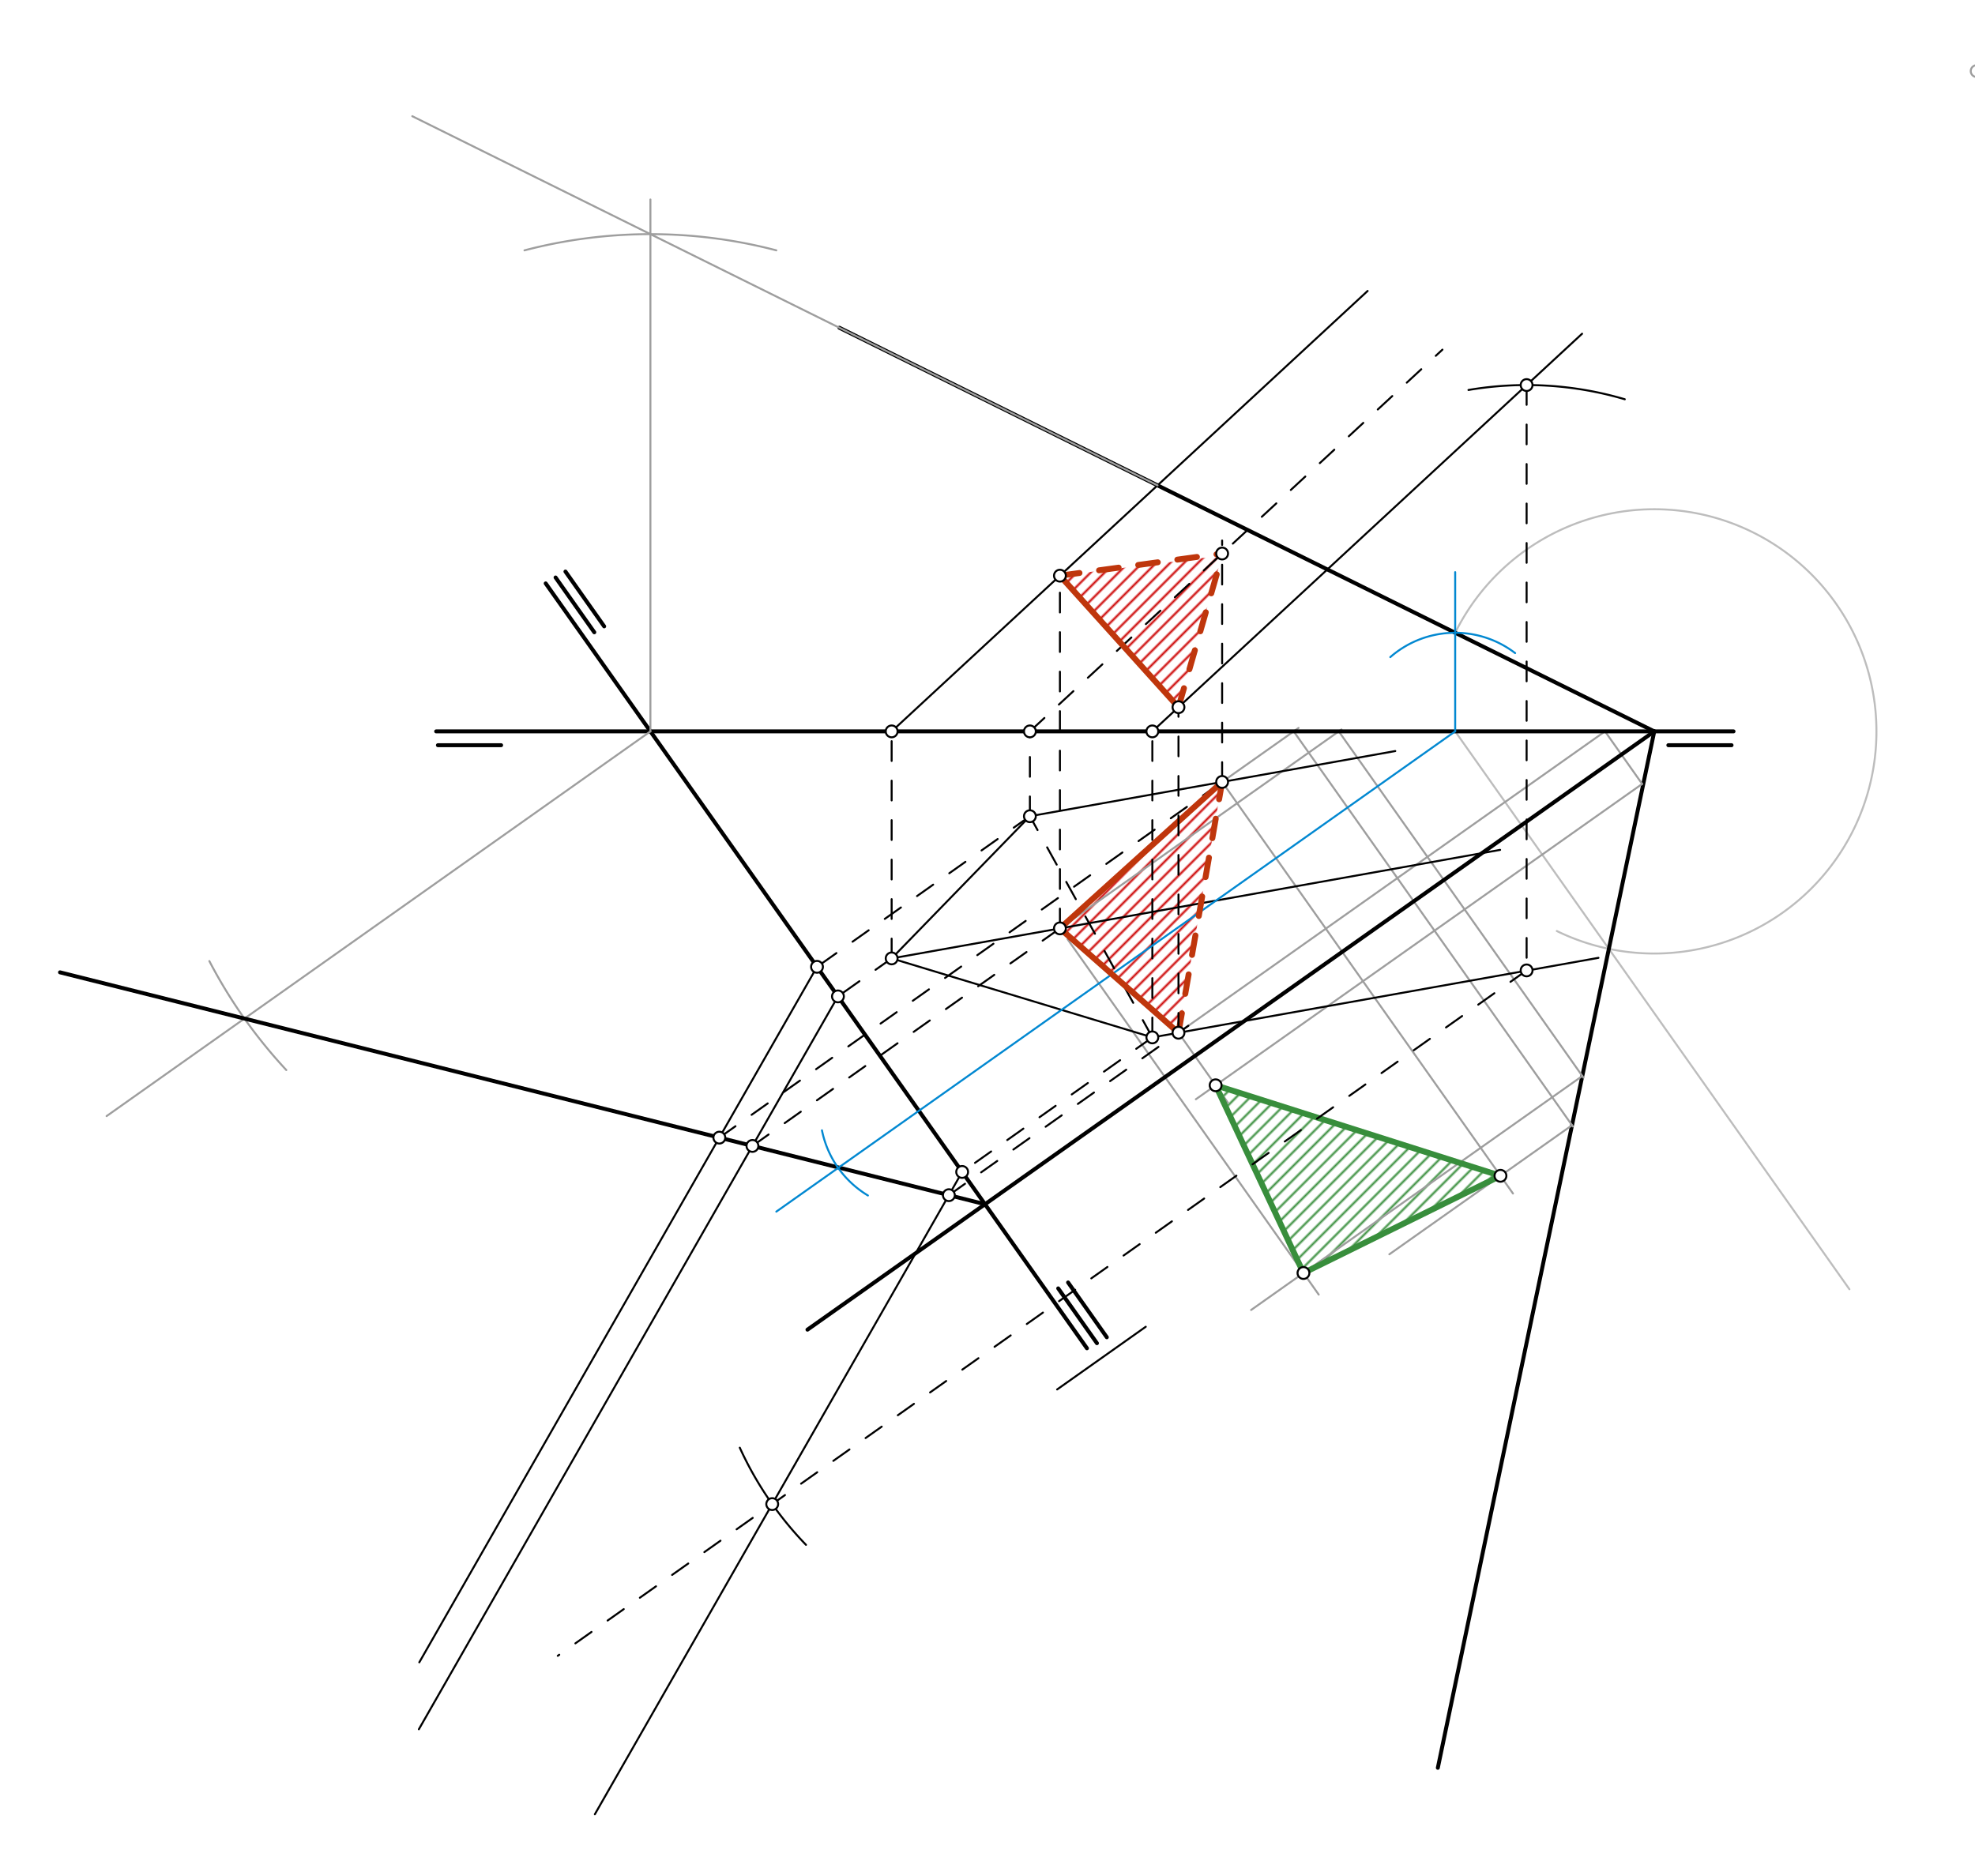 <svg xmlns="http://www.w3.org/2000/svg" class="svg--816" height="100%" preserveAspectRatio="xMidYMid meet" viewBox="0 0 1000 950" width="100%"><defs><marker id="marker-arrow" markerHeight="16" markerUnits="userSpaceOnUse" markerWidth="24" orient="auto-start-reverse" refX="24" refY="4" viewBox="0 0 24 8"><path d="M 0 0 L 24 4 L 0 8 z" stroke="inherit"></path></marker></defs><g class="aux-layer--949"><g class="element--733"><defs><pattern height="5" id="fill_281_78293k__pattern-stripes" patternTransform="rotate(-45)" patternUnits="userSpaceOnUse" width="5"><rect fill="#CC0000" height="1" transform="translate(0,0)" width="5"></rect></pattern></defs><g fill="url(#fill_281_78293k__pattern-stripes)"><path d="M 536.673 470.134 L 596.703 522.972 L 618.798 395.972 L 536.673 470.134 Z" stroke="none"></path></g></g><g class="element--733"><defs><pattern height="5" id="fill_285_793w3y__pattern-stripes" patternTransform="rotate(-45)" patternUnits="userSpaceOnUse" width="5"><rect fill="#CC0000" height="1" transform="translate(0,0)" width="5"></rect></pattern></defs><g fill="url(#fill_285_793w3y__pattern-stripes)"><path d="M 536.673 291.515 L 596.703 358.121 L 618.798 281.339 L 536.673 291.515 Z" stroke="none"></path></g></g><g class="element--733"><defs><pattern height="5" id="fill_315_3g2kcm__pattern-stripes" patternTransform="rotate(-45)" patternUnits="userSpaceOnUse" width="5"><rect fill="#388E3C" height="1" transform="translate(0,0)" width="5"></rect></pattern></defs><g fill="url(#fill_315_3g2kcm__pattern-stripes)"><path d="M 615.509 549.587 L 759.729 595.42 L 659.98 644.64 L 615.509 549.587 Z" stroke="none"></path></g></g><g class="element--733"><line stroke="#BDBDBD" stroke-dasharray="none" stroke-linecap="round" stroke-width="1" x1="736.8" x2="936.411" y1="370.371" y2="652.865"></line></g><g class="element--733"><path d="M 736.8 320.434 A 112.494 112.494 0 1 1 788.262 471.466" fill="none" stroke="#BDBDBD" stroke-dasharray="none" stroke-linecap="round" stroke-width="1"></path></g><g class="element--733"><line stroke="#000000" stroke-dasharray="none" stroke-linecap="round" stroke-width="2" x1="837.603" x2="728.021" y1="370.371" y2="895.205"></line></g><g class="element--733"><line stroke="#9E9E9E" stroke-dasharray="none" stroke-linecap="round" stroke-width="1" x1="620.614" x2="657.501" y1="394.688" y2="368.624"></line></g><g class="element--733"><line stroke="#9E9E9E" stroke-dasharray="none" stroke-linecap="round" stroke-width="1" x1="655.029" x2="796.401" y1="370.371" y2="570.443"></line></g><g class="element--733"><line stroke="#9E9E9E" stroke-dasharray="none" stroke-linecap="round" stroke-width="1" x1="795.959" x2="703.471" y1="569.819" y2="635.172"></line></g><g class="element--733"><line stroke="#9E9E9E" stroke-dasharray="none" stroke-linecap="round" stroke-width="1" x1="618.798" x2="766.063" y1="395.972" y2="604.384"></line></g><g class="element--733"><line stroke="#9E9E9E" stroke-dasharray="none" stroke-linecap="round" stroke-width="1" x1="536.673" x2="679.231" y1="470.134" y2="369.403"></line></g><g class="element--733"><line stroke="#9E9E9E" stroke-dasharray="none" stroke-linecap="round" stroke-width="1" x1="677.86" x2="801.774" y1="370.371" y2="545.735"></line></g><g class="element--733"><line stroke="#9E9E9E" stroke-dasharray="none" stroke-linecap="round" stroke-width="1" x1="801.167" x2="633.469" y1="544.877" y2="663.373"></line></g><g class="element--733"><line stroke="#9E9E9E" stroke-dasharray="none" stroke-linecap="round" stroke-width="1" x1="540.546" x2="667.708" y1="475.616" y2="655.577"></line></g><g class="element--733"><line stroke="#9E9E9E" stroke-dasharray="none" stroke-linecap="round" stroke-width="1" x1="596.703" x2="813.137" y1="522.972" y2="370.039"></line></g><g class="element--733"><line stroke="#9E9E9E" stroke-dasharray="none" stroke-linecap="round" stroke-width="1" x1="812.667" x2="831.473" y1="370.371" y2="396.985"></line></g><g class="element--733"><line stroke="#9E9E9E" stroke-dasharray="none" stroke-linecap="round" stroke-width="1" x1="831.473" x2="605.5" y1="396.985" y2="556.659"></line></g><g class="element--733"><line stroke="#9E9E9E" stroke-dasharray="none" stroke-linecap="round" stroke-width="1" x1="596.703" x2="621.691" y1="522.972" y2="558.336"></line></g><g class="element--733"><line stroke="#388E3C" stroke-dasharray="none" stroke-linecap="round" stroke-width="3" x1="615.509" x2="659.98" y1="549.587" y2="644.64"></line></g><g class="element--733"><line stroke="#388E3C" stroke-dasharray="none" stroke-linecap="round" stroke-width="3" x1="659.98" x2="759.729" y1="644.64" y2="595.42"></line></g><g class="element--733"><line stroke="#388E3C" stroke-dasharray="none" stroke-linecap="round" stroke-width="3" x1="759.729" x2="615.509" y1="595.42" y2="549.587"></line></g><g class="element--733"><circle cx="759.729" cy="595.42" r="3" stroke="#000000" stroke-width="1" fill="#ffffff"></circle>}</g><g class="element--733"><circle cx="659.98" cy="644.64" r="3" stroke="#000000" stroke-width="1" fill="#ffffff"></circle>}</g><g class="element--733"><circle cx="615.509" cy="549.587" r="3" stroke="#000000" stroke-width="1" fill="#ffffff"></circle>}</g></g><g class="main-layer--75a"><g class="element--733"><line stroke="#000000" stroke-dasharray="none" stroke-linecap="round" stroke-width="2" x1="221.733" x2="253.733" y1="377.371" y2="377.371"></line></g><g class="element--733"><line stroke="#000000" stroke-dasharray="none" stroke-linecap="round" stroke-width="2" x1="844.733" x2="876.733" y1="377.371" y2="377.371"></line></g><g class="element--733"><line stroke="#000000" stroke-dasharray="none" stroke-linecap="round" stroke-width="1" x1="521.467" x2="451.467" y1="413.333" y2="485.333"></line></g><g class="element--733"><line stroke="#000000" stroke-dasharray="none" stroke-linecap="round" stroke-width="1" x1="451.467" x2="583.467" y1="485.333" y2="525.333"></line></g><g class="element--733"><line stroke="#000000" stroke-dasharray="10" stroke-linecap="round" stroke-width="1" x1="583.467" x2="521.467" y1="525.333" y2="413.333"></line></g><g class="element--733"><line stroke="#000000" stroke-dasharray="none" stroke-linecap="round" stroke-width="1" x1="521.467" x2="706.467" y1="413.333" y2="380.333"></line></g><g class="element--733"><line stroke="#000000" stroke-dasharray="none" stroke-linecap="round" stroke-width="1" x1="583.467" x2="809.344" y1="525.333" y2="485.042"></line></g><g class="element--733"><line stroke="#000000" stroke-dasharray="none" stroke-linecap="round" stroke-width="1" x1="451.467" x2="759.55" y1="485.333" y2="430.378"></line></g><g class="element--733"><line stroke="#000000" stroke-dasharray="none" stroke-linecap="round" stroke-width="1" x1="451.467" x2="692.467" y1="370.371" y2="147.333"></line></g><g class="element--733"><line stroke="#000000" stroke-dasharray="10" stroke-linecap="round" stroke-width="1" x1="521.467" x2="730.345" y1="370.371" y2="177.061"></line></g><g class="element--733"><line stroke="#000000" stroke-dasharray="none" stroke-linecap="round" stroke-width="1" x1="583.467" x2="801.054" y1="370.371" y2="169.001"></line></g><g class="element--733"><line stroke="#000000" stroke-dasharray="none" stroke-linecap="round" stroke-width="2" x1="837.603" x2="408.844" y1="370.371" y2="673.333"></line></g><g class="element--733"><line stroke="#000000" stroke-dasharray="none" stroke-linecap="round" stroke-width="2" x1="425.004" x2="837.603" y1="165.974" y2="370.371"></line></g><g class="element--733"><line stroke="#000000" stroke-dasharray="none" stroke-linecap="round" stroke-width="2" x1="220.844" x2="877.733" y1="370.371" y2="370.371"></line></g><g class="element--733"><line stroke="#000000" stroke-dasharray="10" stroke-linecap="round" stroke-width="1" x1="451.467" x2="451.467" y1="485.333" y2="370.371"></line></g><g class="element--733"><line stroke="#000000" stroke-dasharray="10" stroke-linecap="round" stroke-width="1" x1="521.467" x2="521.467" y1="413.333" y2="370.371"></line></g><g class="element--733"><line stroke="#000000" stroke-dasharray="10" stroke-linecap="round" stroke-width="1" x1="583.467" x2="583.467" y1="525.333" y2="370.371"></line></g><g class="element--733"><line stroke="#000000" stroke-dasharray="none" stroke-linecap="round" stroke-width="2" x1="276.305" x2="550.347" y1="295.439" y2="682.76"></line></g><g class="element--733"><line stroke="#000000" stroke-dasharray="none" stroke-linecap="round" stroke-width="2" x1="281.305" x2="300.909" y1="292.439" y2="320.184"></line></g><g class="element--733"><line stroke="#000000" stroke-dasharray="none" stroke-linecap="round" stroke-width="2" x1="286.305" x2="305.909" y1="289.439" y2="317.184"></line></g><g class="element--733"><line stroke="#000000" stroke-dasharray="none" stroke-linecap="round" stroke-width="2" x1="535.805" x2="555.409" y1="652.439" y2="680.184"></line></g><g class="element--733"><line stroke="#000000" stroke-dasharray="none" stroke-linecap="round" stroke-width="2" x1="540.805" x2="560.409" y1="649.439" y2="677.184"></line></g><g class="element--733"><line stroke="#000000" stroke-dasharray="none" stroke-linecap="round" stroke-width="1" x1="580.133" x2="535.252" y1="671.858" y2="703.613"></line></g><g class="element--733"><line stroke="#9E9E9E" stroke-dasharray="none" stroke-linecap="round" stroke-width="1" x1="586.095" x2="208.755" y1="245.777" y2="58.847"></line></g><g class="element--733"><line stroke="#9E9E9E" stroke-dasharray="none" stroke-linecap="round" stroke-width="1" x1="329.321" x2="329.321" y1="370.371" y2="101.025"></line></g><g class="element--733"><line stroke="#9E9E9E" stroke-dasharray="none" stroke-linecap="round" stroke-width="1" x1="329.321" x2="53.974" y1="370.371" y2="565.188"></line></g><g class="element--733"><path d="M 393.067 126.777 A 251.796 251.796 0 0 0 265.561 126.781" fill="none" stroke="#9E9E9E" stroke-dasharray="none" stroke-linecap="round" stroke-width="1"></path></g><g class="element--733"><path d="M 106.002 486.689 A 251.796 251.796 0 0 0 144.967 541.878" fill="none" stroke="#9E9E9E" stroke-dasharray="none" stroke-linecap="round" stroke-width="1"></path></g><g class="element--733"><line stroke="#000000" stroke-dasharray="none" stroke-linecap="round" stroke-width="2" x1="498.736" x2="30.39" y1="609.816" y2="492.391"></line></g><g class="element--733"><line stroke="#0288D1" stroke-dasharray="none" stroke-linecap="round" stroke-width="1" x1="736.8" x2="736.8" y1="370.371" y2="289.733"></line></g><g class="element--733"><line stroke="#0288D1" stroke-dasharray="none" stroke-linecap="round" stroke-width="1" x1="736.8" x2="393.077" y1="370.371" y2="613.566"></line></g><g class="element--733"><path d="M 703.95 332.76 A 49.937 49.937 0 0 1 767.155 330.72" fill="none" stroke="#0288D1" stroke-dasharray="none" stroke-linecap="round" stroke-width="1"></path></g><g class="element--733"><path d="M 416.181 572.386 A 50.062 50.062 0 0 0 439.451 605.396" fill="none" stroke="#0288D1" stroke-dasharray="none" stroke-linecap="round" stroke-width="1"></path></g><g class="element--733"><line stroke="#000000" stroke-dasharray="10" stroke-linecap="round" stroke-width="1" x1="772.967" x2="772.967" y1="194.994" y2="491.413"></line></g><g class="element--733"><line stroke="#000000" stroke-dasharray="10" stroke-linecap="round" stroke-width="1" x1="772.967" x2="282.414" y1="491.413" y2="838.495"></line></g><g class="element--733"><path d="M 743.53 197.483 A 175.376 175.376 0 0 1 822.676 202.187" fill="none" stroke="#000000" stroke-dasharray="none" stroke-linecap="round" stroke-width="1"></path></g><g class="element--733"><path d="M 374.579 733.118 A 175.659 175.659 0 0 0 408.094 782.296" fill="none" stroke="#000000" stroke-dasharray="none" stroke-linecap="round" stroke-width="1"></path></g><g class="element--733"><line stroke="#000000" stroke-dasharray="10" stroke-linecap="round" stroke-width="1" x1="583.467" x2="487.169" y1="525.333" y2="593.467"></line></g><g class="element--733"><line stroke="#000000" stroke-dasharray="none" stroke-linecap="round" stroke-width="1" x1="487.169" x2="301.18" y1="593.467" y2="918.758"></line></g><g class="element--733"><line stroke="#000000" stroke-dasharray="10" stroke-linecap="round" stroke-width="1" x1="451.467" x2="424.274" y1="485.333" y2="504.573"></line></g><g class="element--733"><line stroke="#000000" stroke-dasharray="none" stroke-linecap="round" stroke-width="1" x1="424.274" x2="212.081" y1="504.573" y2="875.693"></line></g><g class="element--733"><line stroke="#000000" stroke-dasharray="10" stroke-linecap="round" stroke-width="1" x1="521.467" x2="413.678" y1="413.333" y2="489.597"></line></g><g class="element--733"><line stroke="#000000" stroke-dasharray="none" stroke-linecap="round" stroke-width="1" x1="413.678" x2="212.304" y1="489.597" y2="841.795"></line></g><g class="element--733"><line stroke="#000000" stroke-dasharray="10" stroke-linecap="round" stroke-width="1" x1="364.224" x2="624.834" y1="576.09" y2="391.701"></line></g><g class="element--733"><line stroke="#000000" stroke-dasharray="10" stroke-linecap="round" stroke-width="1" x1="380.981" x2="537.155" y1="580.292" y2="469.794"></line></g><g class="element--733"><line stroke="#000000" stroke-dasharray="10" stroke-linecap="round" stroke-width="1" x1="480.444" x2="601.699" y1="605.229" y2="519.437"></line></g><g class="element--733"><line stroke="#BF360C" stroke-dasharray="none" stroke-linecap="round" stroke-width="3" x1="618.798" x2="536.673" y1="395.972" y2="470.134"></line></g><g class="element--733"><line stroke="#BF360C" stroke-dasharray="none" stroke-linecap="round" stroke-width="3" x1="536.673" x2="596.703" y1="470.134" y2="522.972"></line></g><g class="element--733"><line stroke="#BF360C" stroke-dasharray="10" stroke-linecap="round" stroke-width="3" x1="596.703" x2="618.798" y1="522.972" y2="395.972"></line></g><g class="element--733"><line stroke="#000000" stroke-dasharray="10" stroke-linecap="round" stroke-width="1" x1="618.798" x2="618.798" y1="395.972" y2="273.716"></line></g><g class="element--733"><line stroke="#000000" stroke-dasharray="10" stroke-linecap="round" stroke-width="1" x1="536.673" x2="536.673" y1="470.134" y2="290.032"></line></g><g class="element--733"><line stroke="#000000" stroke-dasharray="10" stroke-linecap="round" stroke-width="1" x1="596.703" x2="596.703" y1="522.972" y2="356.666"></line></g><g class="element--733"><line stroke="#BF360C" stroke-dasharray="none" stroke-linecap="round" stroke-width="3" x1="536.673" x2="596.703" y1="291.515" y2="358.121"></line></g><g class="element--733"><line stroke="#BF360C" stroke-dasharray="10" stroke-linecap="round" stroke-width="3" x1="536.673" x2="618.798" y1="291.515" y2="280.294"></line></g><g class="element--733"><line stroke="#BF360C" stroke-dasharray="10" stroke-linecap="round" stroke-width="3" x1="596.703" x2="619.289" y1="358.121" y2="279.633"></line></g><g class="element--733"><circle cx="451.467" cy="485.333" r="3" stroke="#000000" stroke-width="1" fill="#ffffff"></circle>}</g><g class="element--733"><circle cx="451.467" cy="370.371" r="3" stroke="#000000" stroke-width="1" fill="#ffffff"></circle>}</g><g class="element--733"><circle cx="583.467" cy="370.371" r="3" stroke="#000000" stroke-width="1" fill="#ffffff"></circle>}</g><g class="element--733"><circle cx="521.467" cy="413.333" r="3" stroke="#000000" stroke-width="1" fill="#ffffff"></circle>}</g><g class="element--733"><circle cx="583.467" cy="525.333" r="3" stroke="#000000" stroke-width="1" fill="#ffffff"></circle>}</g><g class="element--733"><circle cx="521.467" cy="370.371" r="3" stroke="#000000" stroke-width="1" fill="#ffffff"></circle>}</g><g class="element--733"><circle cx="1000.844" cy="36" r="3" stroke="#9E9E9E" stroke-width="1" fill="#ffffff"></circle>}</g><g class="element--733"><circle cx="772.967" cy="194.994" r="3" stroke="#000000" stroke-width="1" fill="#ffffff"></circle>}</g><g class="element--733"><circle cx="772.967" cy="491.413" r="3" stroke="#000000" stroke-width="1" fill="#ffffff"></circle>}</g><g class="element--733"><circle cx="390.997" cy="761.669" r="3" stroke="#000000" stroke-width="1" fill="#ffffff"></circle>}</g><g class="element--733"><circle cx="487.169" cy="593.467" r="3" stroke="#000000" stroke-width="1" fill="#ffffff"></circle>}</g><g class="element--733"><circle cx="424.274" cy="504.573" r="3" stroke="#000000" stroke-width="1" fill="#ffffff"></circle>}</g><g class="element--733"><circle cx="413.678" cy="489.597" r="3" stroke="#000000" stroke-width="1" fill="#ffffff"></circle>}</g><g class="element--733"><circle cx="364.224" cy="576.09" r="3" stroke="#000000" stroke-width="1" fill="#ffffff"></circle>}</g><g class="element--733"><circle cx="380.981" cy="580.292" r="3" stroke="#000000" stroke-width="1" fill="#ffffff"></circle>}</g><g class="element--733"><circle cx="480.444" cy="605.229" r="3" stroke="#000000" stroke-width="1" fill="#ffffff"></circle>}</g><g class="element--733"><circle cx="618.798" cy="395.972" r="3" stroke="#000000" stroke-width="1" fill="#ffffff"></circle>}</g><g class="element--733"><circle cx="536.673" cy="470.134" r="3" stroke="#000000" stroke-width="1" fill="#ffffff"></circle>}</g><g class="element--733"><circle cx="596.703" cy="522.972" r="3" stroke="#000000" stroke-width="1" fill="#ffffff"></circle>}</g><g class="element--733"><circle cx="618.798" cy="280.294" r="3" stroke="#000000" stroke-width="1" fill="#ffffff"></circle>}</g><g class="element--733"><circle cx="536.673" cy="291.515" r="3" stroke="#000000" stroke-width="1" fill="#ffffff"></circle>}</g><g class="element--733"><circle cx="596.703" cy="358.121" r="3" stroke="#000000" stroke-width="1" fill="#ffffff"></circle>}</g></g><g class="snaps-layer--ac6"></g><g class="temp-layer--52d"></g></svg>